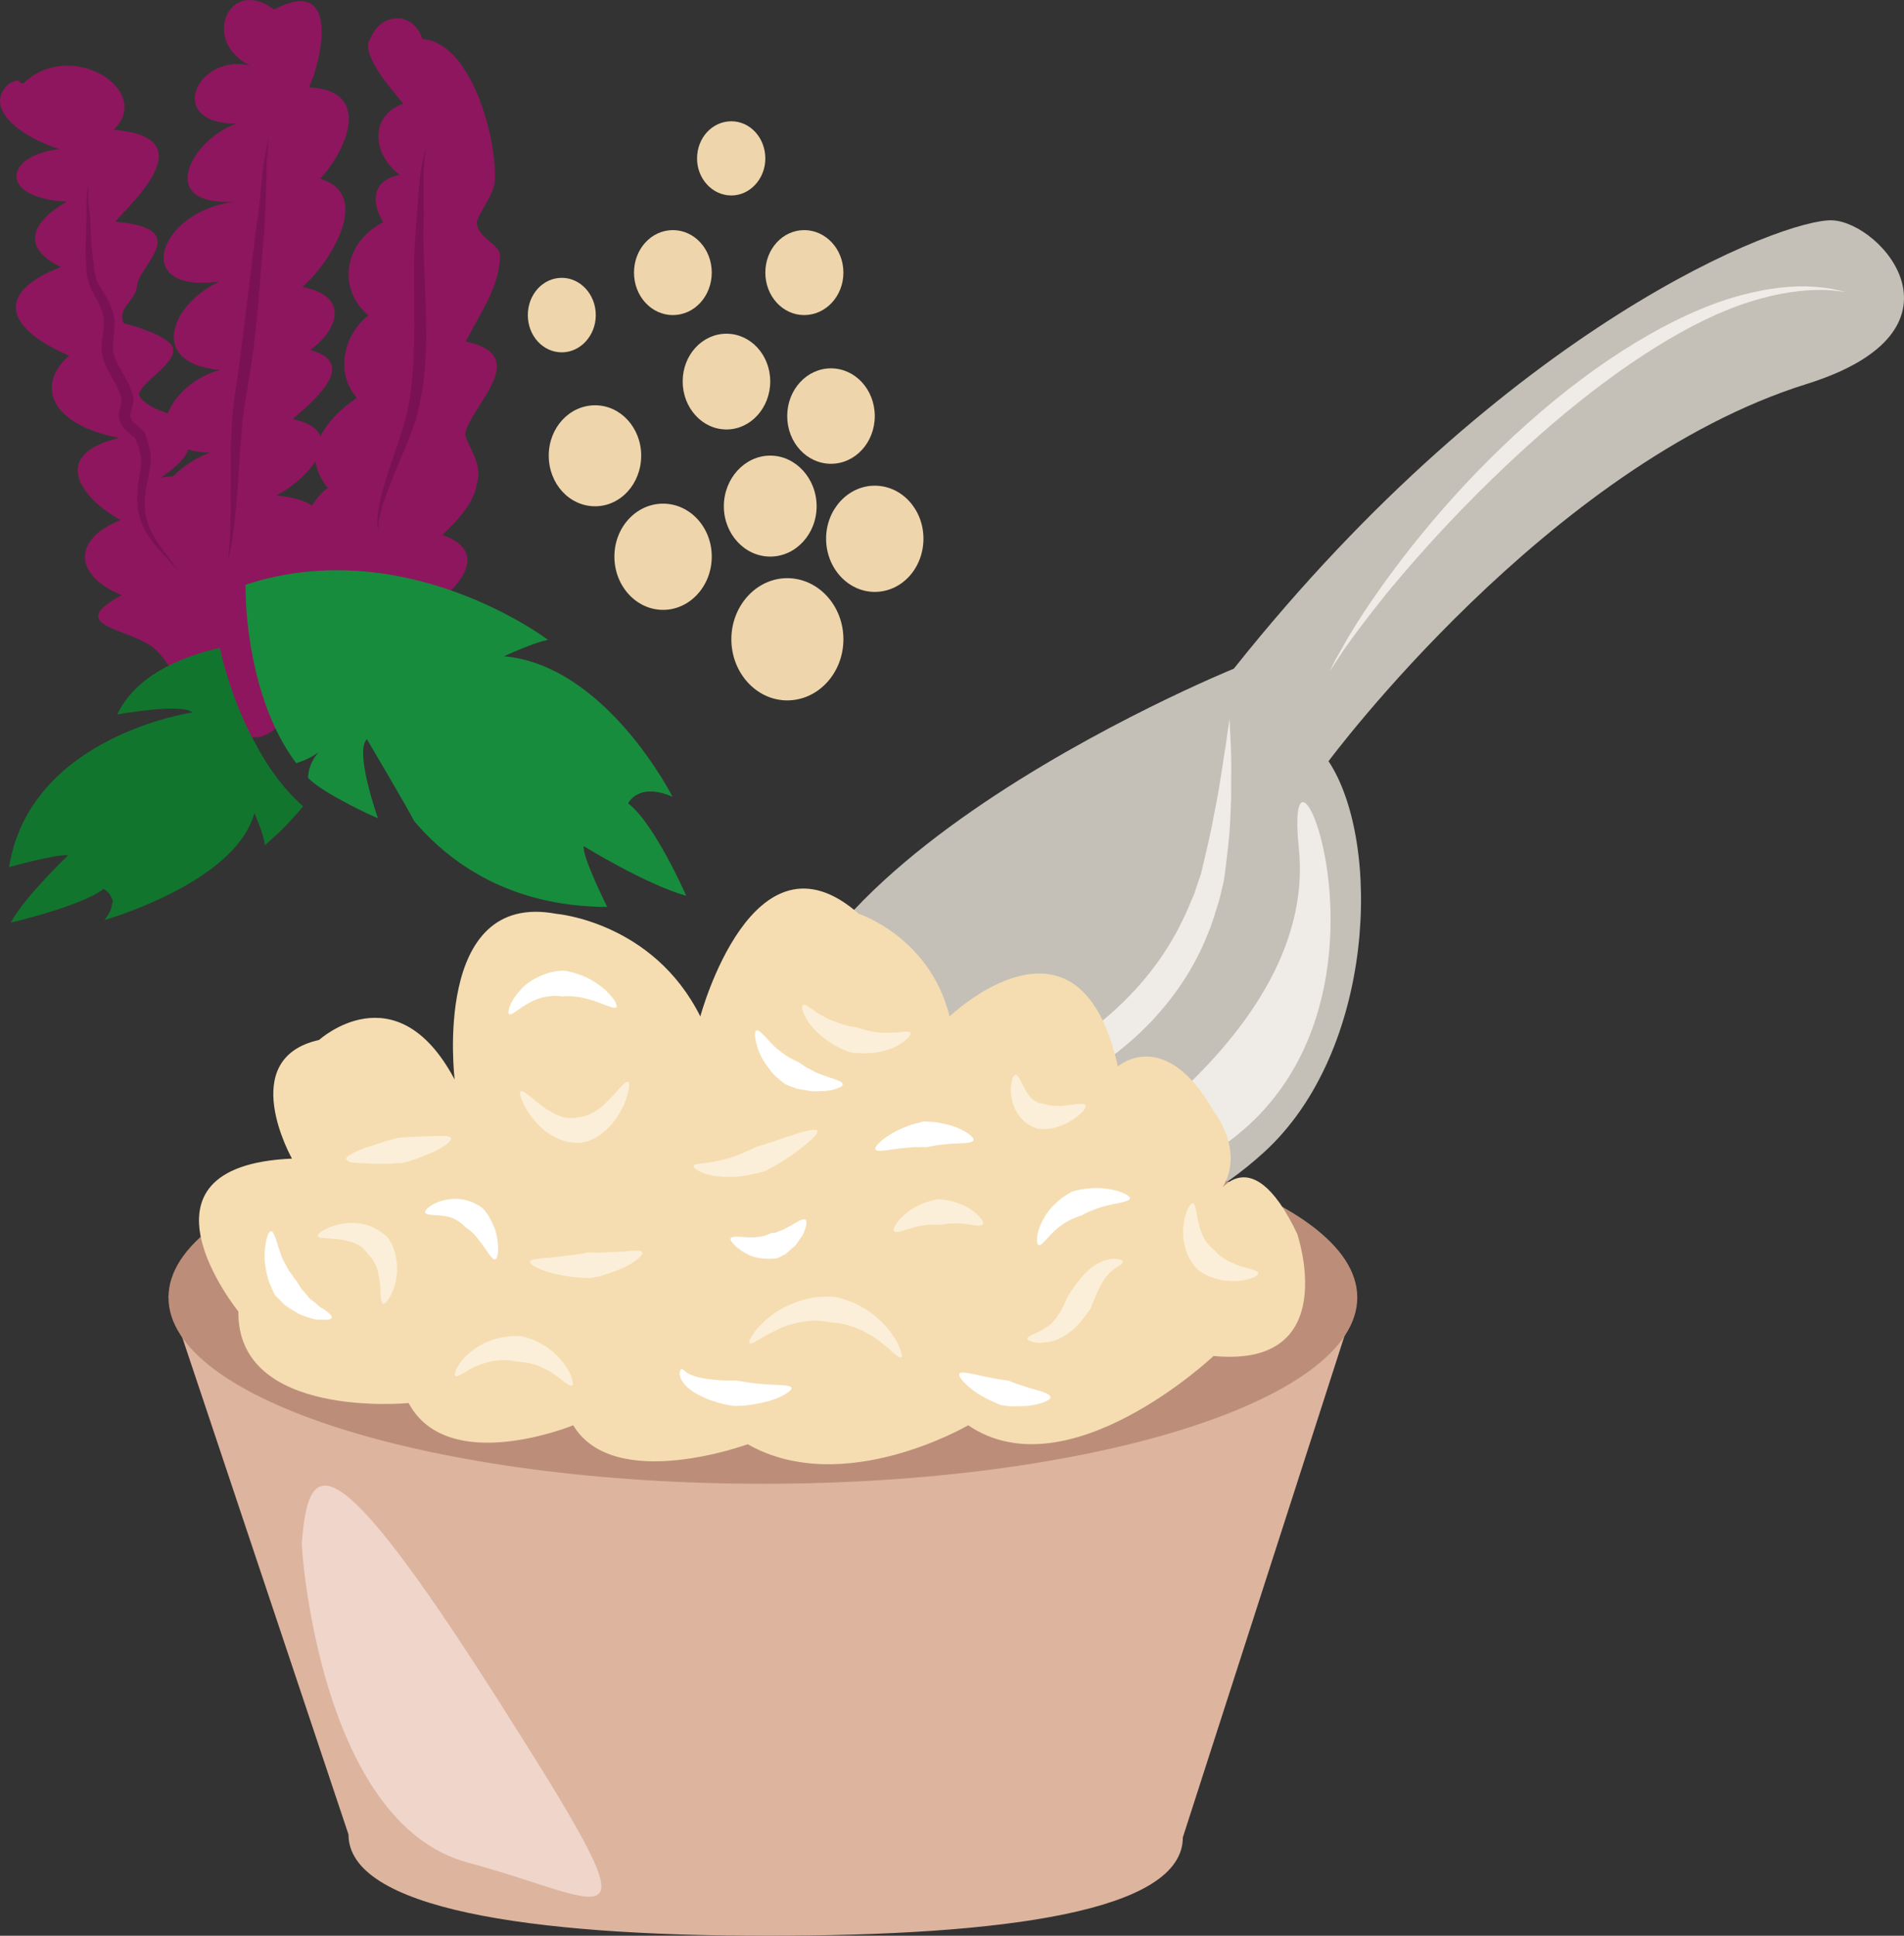 <?xml version="1.0" encoding="UTF-8" standalone="no"?>
<svg
   xmlns:dc="http://purl.org/dc/elements/1.1/"
   xmlns:cc="http://creativecommons.org/ns#"
   xmlns:rdf="http://www.w3.org/1999/02/22-rdf-syntax-ns#"
   xmlns:svg="http://www.w3.org/2000/svg"
   xmlns="http://www.w3.org/2000/svg"
   id="svg104"
   viewBox="0 0 5828.244 5923.07"
   style="clip-rule:evenodd;fill-rule:evenodd;image-rendering:optimizeQuality;shape-rendering:geometricPrecision;text-rendering:geometricPrecision"
   version="1.1"
   height="59.231mm"
   width="58.282mm"
   xml:space="preserve"><rect x="0" y="0" width="5828.244" height="5923.07" fill="#333333" stroke="none"/>
 <defs
   id="defs4">
  <style
   id="style2"
   type="text/css">
   <![CDATA[
    .fil1 {fill:#12752E;fill-rule:nonzero}
    .fil2 {fill:#178C3D;fill-rule:nonzero}
    .fil4 {fill:#7A1155;fill-rule:nonzero}
    .fil0 {fill:#8E165E;fill-rule:nonzero}
    .fil7 {fill:#93542A;fill-rule:nonzero}
    .fil9 {fill:#BC8E79;fill-rule:nonzero}
    .fil5 {fill:#C4C0B7;fill-rule:nonzero}
    .fil8 {fill:#DDB49E;fill-rule:nonzero}
    .fil3 {fill:#EFD5AB;fill-rule:nonzero}
    .fil10 {fill:#EFD5CA;fill-rule:nonzero}
    .fil6 {fill:#EFEBE6;fill-rule:nonzero}
    .fil11 {fill:#F5DDB1;fill-rule:nonzero}
    .fil12 {fill:#FCEFD9;fill-rule:nonzero}
    .fil13 {fill:white;fill-rule:nonzero}
   ]]>
  </style>
 </defs>
 <g
   transform="translate(-7323.278,-11338.93)"
   id="Vrstva_x0020_1">
  <path
   style="fill:#8e165e;fill-rule:nonzero"
   id="path7"
   d="m 8278,12886 c -22,-15 -56,-26 -109,-31 46,-24 94,-64 120,-105 4,27 15,54 38,82 -17,11 -33,30 -49,54 z m -379,-172 c 18,6 39,9 66,10 -43,16 -83,43 -111,72 -12,1 -24,2 -38,4 55,-37 77,-64 83,-86 z m 850,-330 c 45,-89 105,-169 105,-267 -5,-31 -65,-50 -71,-93 -3,-22 46,-79 54,-123 13,-109 -62,-431 -221,-443 -27,-86 -127,-81 -158,-3 -37,46 66,160 100,201 -108,39 -92,158 -11,218 -84,16 -89,81 -51,145 -120,61 -142,203 -45,285 -77,59 -102,179 -35,252 -49,33 -90,74 -112,118 -9,-24 -35,-42 -85,-53 72,-61 200,-172 54,-211 86,-63 121,-165 -24,-193 85,-74 217,-284 54,-331 70,-73 172,-269 -34,-280 38,-79 99,-346 -107,-238 -139,-104 -224,99 -74,171 -162,-37 -261,179 -41,178 -136,47 -253,254 -3,239 -233,25 -327,284 -49,244 -149,70 -221,251 2,271 -74,18 -140,77 -160,133 -26,-9 -73,-27 -88,-55 -1,-40 124,-100 102,-150 -22,-40 -149,-71 -149,-71 -22,-50 42,-70 41,-120 19,-70 165,-170 -67,-191 62,-70 269,-259 -5,-281 125,-120 -131,-282 -276,-142 -21,0 -1,-20 -43,0 -82,70 25,160 152,201 -169,20 -187,150 24,161 -105,59 -145,139 -18,200 -209,80 -165,190 25,271 -103,90 -59,211 153,252 -210,49 -124,180 4,251 -147,59 -144,169 4,230 -188,100 44,101 108,171 25,24 44,58 63,94 35,32 66,63 92,94 -3,4 -6,9 -8,13 4,-2 9,-5 13,-7 1,1 3,2 4,4 28,8 60,14 84,21 5,16 9,25 8,26 91,86 207,-142 240,-164 0,-2 0,-3 0,-5 114,-23 202,-28 202,-28 -26,20 -39,38 -43,53 98,-47 290,-153 139,-213 107,-49 245,-188 79,-243 51,-47 100,-104 106,-159 21,-55 -31,-118 -36,-150 16,-87 209,-240 2,-283 z"
   class="fil0" />
  <path
   style="fill:#12752e;fill-rule:nonzero"
   id="path9"
   d="m 8104,13612 c -57,-104 -91,-214 -108,-291 -132,31 -259,90 -314,204 0,0 200,-36 230,-6 0,0 -496,71 -561,473 0,0 152,-42 181,-36 0,0 -131,124 -176,206 0,0 218,-51 284,-103 0,0 7,3 14,10 0,0 0,0 0,0 7,8 20,29 12,35 0,13 -7,30 -23,50 0,0 256,-72 389,-211 33,-35 58,-73 70,-116 0,0 31,70 32,98 0,0 7,-6 18,-16 22,-19 59,-54 99,-103 -62,-55 -110,-123 -147,-194 z"
   class="fil1" />
  <path
   style="fill:#178c3d;fill-rule:nonzero"
   id="path11"
   d="m 9110,13928 c 0,0 190,117 314,152 0,0 -98,-223 -178,-283 0,0 31,-66 136,-20 0,0 -203,-402 -516,-430 0,0 95,-44 135,-50 0,0 -434,-330 -926,-169 0,0 -1,38 4,95 5,57 16,132 38,211 23,82 59,168 113,240 21,-6 44,-16 68,-33 -20,23 -31,51 -32,78 45,47 206,122 214,123 0,0 -68,-191 -37,-237 1,-1 2,-3 3,-5 0,0 136,230 144,250 111,131 296,263 592,264 0,0 -77,-154 -72,-186 z"
   class="fil2" />
  <path
   style="fill:#efd5ab;fill-rule:nonzero"
   id="path13"
   d="m 9502,12173 c 0,72 -53,130 -119,130 -66,0 -119,-58 -119,-130 0,-72 53,-130 119,-130 66,0 119,58 119,130 z"
   class="fil3" />
  <path
   style="fill:#efd5ab;fill-rule:nonzero"
   id="path15"
   d="m 9681,12506 c 0,81 -60,147 -134,147 -74,0 -134,-66 -134,-147 0,-81 60,-146 134,-146 74,0 134,65 134,146 z"
   class="fil3" />
  <path
   style="fill:#efd5ab;fill-rule:nonzero"
   id="path17"
   d="m 9905,12173 c 0,72 -54,130 -120,130 -66,0 -119,-58 -119,-130 0,-72 53,-130 119,-130 66,0 120,58 120,130 z"
   class="fil3" />
  <path
   style="fill:#efd5ab;fill-rule:nonzero"
   id="path19"
   d="m 10001,12612 c 0,81 -60,146 -134,146 -74,0 -134,-65 -134,-146 0,-81 60,-146 134,-146 74,0 134,65 134,146 z"
   class="fil3" />
  <path
   style="fill:#efd5ab;fill-rule:nonzero"
   id="path21"
   d="m 9823,12888 c 0,85 -64,154 -142,154 -78,0 -142,-69 -142,-154 0,-85 64,-155 142,-155 78,0 142,70 142,155 z"
   class="fil3" />
  <path
   style="fill:#efd5ab;fill-rule:nonzero"
   id="path23"
   d="m 9286,12733 c 0,86 -63,155 -141,155 -79,0 -142,-69 -142,-155 0,-85 63,-154 142,-154 78,0 141,69 141,154 z"
   class="fil3" />
  <path
   style="fill:#efd5ab;fill-rule:nonzero"
   id="path25"
   d="m 9147,12303 c 0,63 -47,114 -104,114 -58,0 -104,-51 -104,-114 0,-63 46,-114 104,-114 57,0 104,51 104,114 z"
   class="fil3" />
  <path
   style="fill:#efd5ab;fill-rule:nonzero"
   id="path27"
   d="m 9502,13042 c 0,90 -67,163 -149,163 -82,0 -149,-73 -149,-163 0,-90 67,-162 149,-162 82,0 149,72 149,162 z"
   class="fil3" />
  <path
   style="fill:#efd5ab;fill-rule:nonzero"
   id="path29"
   d="m 9905,13295 c 0,103 -77,187 -172,187 -94,0 -171,-84 -171,-187 0,-103 77,-187 171,-187 95,0 172,84 172,187 z"
   class="fil3" />
  <path
   style="fill:#efd5ab;fill-rule:nonzero"
   id="path31"
   d="m 9666,11824 c 0,62 -47,113 -104,113 -58,0 -105,-51 -105,-113 0,-64 47,-114 105,-114 57,0 104,50 104,114 z"
   class="fil3" />
  <path
   style="fill:#efd5ab;fill-rule:nonzero"
   id="path33"
   d="m 10150,12987 c 0,90 -66,163 -149,163 -82,0 -149,-73 -149,-163 0,-89 67,-162 149,-162 83,0 149,73 149,162 z"
   class="fil3" />
  <path
   style="fill:#7a1155;fill-rule:nonzero"
   id="path35"
   d="m 8627,11791 c 0,0 0,4 -1,12 -2,8 -4,19 -4,34 -3,30 -3,74 -2,128 1,27 0,57 -1,89 1,32 1,65 3,101 2,71 7,150 6,234 -1,21 -2,42 -3,62 -1,20 -4,40 -6,60 -2,20 -7,39 -10,58 -2,9 -4,18 -6,27 -2,9 -4,19 -7,28 -23,69 -51,127 -71,178 -20,50 -35,91 -40,120 -2,8 -3,14 -3,20 0,6 -2,11 -1,14 1,8 1,13 1,13 0,0 0,-5 -2,-13 -1,-3 -1,-8 -2,-14 0,-6 0,-13 1,-21 2,-30 12,-74 29,-126 16,-52 40,-113 58,-180 3,-9 4,-17 6,-26 1,-8 3,-17 5,-26 2,-19 6,-37 7,-56 1,-19 4,-38 5,-59 1,-20 1,-39 2,-60 2,-82 -1,-161 0,-233 0,-35 2,-70 4,-102 2,-32 5,-61 7,-88 3,-54 8,-99 14,-128 2,-16 6,-27 8,-34 2,-8 3,-12 3,-12 z"
   class="fil4" />
  <path
   style="fill:#7a1155;fill-rule:nonzero"
   id="path37"
   d="m 8146,11758 c 0,0 -1,18 -4,51 -3,16 -3,36 -3,60 -1,23 -1,50 -2,79 0,29 -3,62 -5,97 -3,35 -6,71 -9,110 -6,78 -13,164 -24,253 -11,90 -31,174 -36,250 -7,77 -10,147 -15,207 -2,29 -5,56 -8,79 -3,23 -5,43 -8,60 -7,32 -10,50 -10,50 0,0 1,-18 4,-51 1,-16 2,-37 3,-60 0,-23 1,-50 1,-79 0,-59 -2,-130 2,-208 2,-80 20,-163 30,-252 11,-90 22,-174 31,-252 5,-38 9,-75 14,-110 4,-34 10,-66 12,-95 3,-30 5,-56 8,-80 3,-23 5,-43 9,-59 7,-32 10,-50 10,-50 z"
   class="fil4" />
  <path
   style="fill:#7a1155;fill-rule:nonzero"
   id="path39"
   d="m 7871,13087 c 0,0 -10,-10 -27,-29 -17,-20 -45,-45 -71,-86 -6,-10 -12,-22 -17,-34 -2,-7 -4,-13 -6,-20 -2,-7 -4,-14 -5,-21 0,-15 -4,-30 -1,-45 1,-16 1,-32 5,-48 2,-15 5,-31 6,-46 1,-16 -1,-30 -6,-45 -3,-8 -5,-16 -9,-24 -1,-4 -3,-9 -3,-9 -1,-2 -4,-4 -7,-6 -6,-6 -13,-11 -21,-18 -9,-8 -16,-19 -20,-32 0,1 0,1 0,1 -5,-17 0,-31 2,-42 4,-10 5,-20 4,-23 v -2 c -2,-5 -4,-11 -6,-17 -2,-6 -5,-13 -8,-19 -16,-33 -44,-68 -47,-116 0,-20 4,-40 6,-57 1,-17 3,-34 -1,-46 l -1,-1 v -1 c -6,-26 -21,-48 -34,-75 -6,-13 -11,-27 -14,-41 -3,-14 -2,-26 -3,-39 -4,-51 1,-94 1,-130 0,-18 0,-34 0,-47 0,-15 1,-27 1,-37 4,-19 5,-29 5,-29 0,0 0,10 -1,29 1,10 1,22 2,36 2,14 4,30 5,48 2,36 2,79 10,128 1,11 1,25 5,36 2,12 7,23 13,34 13,22 32,47 40,79 0,0 0,-1 0,-1 8,21 6,41 5,60 -1,19 -4,37 -4,54 l 2,12 c 0,1 0,1 0,2 l 1,3 2,6 c 2,8 6,16 10,25 9,16 20,33 29,52 4,7 7,15 10,22 3,8 5,15 7,21 0,0 -1,0 -1,-1 1,5 3,10 3,15 0,3 0,8 -2,12 -1,7 -3,13 -4,18 -3,11 -4,19 -4,21 l 1,1 c 1,6 4,11 9,16 6,5 13,10 20,17 5,4 8,8 13,13 2,3 3,9 4,10 l 2,6 c 3,9 6,18 8,27 5,18 8,38 5,56 -2,18 -6,34 -9,49 -4,16 -6,30 -7,45 -3,14 -1,27 -1,40 -1,8 1,14 2,20 2,6 3,12 4,18 4,11 8,23 13,33 21,40 46,69 61,90 15,21 24,32 24,32 z"
   class="fil4" />
 </g>
 <g
   transform="translate(-7323.278,-11338.93)"
   id="Vrstva_x0020_1_0">
  <path
   style="fill:#c4c0b7;fill-rule:nonzero"
   id="path43"
   d="m 9727,14818 c 143,351 937,528 1465,47 341,-310 362,-949 198,-1197 0,0 673,-907 1463,-1154 523,-163 231,-494 79,-501 -147,-6 -992,317 -1832,1372 0,0 -1678,682 -1373,1433 z"
   class="fil5" />
  <path
   style="fill:#efebe6;fill-rule:nonzero"
   id="path45"
   d="m 11087,13538 c 0,0 1,30 4,83 1,27 2,60 1,99 0,19 0,39 0,61 -1,22 -2,45 -3,69 -2,49 -9,102 -16,159 -1,7 -2,15 -3,22 -1,7 -3,15 -5,22 -3,15 -7,30 -11,45 -10,30 -18,61 -31,92 -47,124 -135,249 -253,347 -119,100 -253,162 -376,202 -121,42 -237,65 -333,78 -49,4 -93,8 -132,8 -38,-1 -72,-2 -99,-8 -14,-1 -26,-6 -36,-9 -9,-5 -18,-8 -24,-12 -11,-9 -17,-14 -17,-14 0,-1 25,20 78,19 27,1 58,-3 96,-9 37,-6 79,-16 125,-26 91,-25 197,-59 312,-108 114,-48 233,-111 339,-200 107,-89 188,-194 240,-303 14,-27 24,-55 36,-81 4,-14 9,-27 13,-40 3,-7 5,-13 7,-20 2,-6 3,-13 5,-20 12,-53 25,-103 33,-150 5,-24 9,-46 13,-67 4,-21 7,-41 10,-60 6,-37 11,-70 15,-96 8,-54 12,-83 12,-83 z"
   class="fil6" />
  <path
   style="fill:#efebe6;fill-rule:nonzero"
   id="path47"
   d="m 10461,15019 c 0,0 903,-464 838,-1086 -65,-622 598,1031 -838,1086 z"
   class="fil6" />
  <path
   style="fill:#efebe6;fill-rule:nonzero"
   id="path49"
   d="m 12975,12232 c 0,0 -7,-1 -21,-2 -14,-2 -33,-4 -59,-4 -52,0 -127,8 -214,36 -176,54 -393,192 -607,375 -213,183 -386,372 -504,515 -58,72 -103,132 -133,175 -14,21 -25,38 -33,50 -7,11 -11,17 -11,17 0,0 3,-6 9,-18 6,-13 16,-31 29,-53 25,-46 65,-110 119,-186 108,-152 273,-353 491,-539 217,-186 448,-318 633,-361 92,-23 169,-25 221,-19 26,2 46,7 60,10 13,3 20,4 20,4 z"
   class="fil6" />
  <path
   style="fill:#93542a;fill-rule:nonzero"
   id="path51"
   d="m 11295,15248 c 0,250 -733,452 -1636,452 -904,0 -1637,-202 -1637,-452 0,-249 733,-452 1637,-452 903,0 1636,203 1636,452 z"
   class="fil7" />
  <path
   style="fill:#ddb49e;fill-rule:nonzero"
   id="path53"
   d="m 7839,15305 551,1647 c 0,226 549,310 1280,310 732,0 1274,-75 1274,-301 l 534,-1656 z"
   class="fil8" />
  <path
   style="fill:#bc8e79;fill-rule:nonzero"
   id="path55"
   d="m 11478,15309 c 0,315 -814,570 -1819,570 -1006,0 -1820,-255 -1820,-570 0,-315 814,-570 1820,-570 1005,0 1819,255 1819,570 z"
   class="fil9" />
  <path
   style="fill:#efd5ca;fill-rule:nonzero"
   id="path57"
   d="m 8247,16062 c -1,14 54,854 508,976 453,122 595,292 88,-505 -508,-797 -576,-734 -596,-471 z"
   class="fil10" />
  <path
   style="fill:#f5ddb1;fill-rule:nonzero"
   id="path59"
   d="m 8053,15352 c 0,0 -360,-445 164,-468 0,0 -173,-306 83,-363 0,0 236,-215 415,121 0,0 -71,-579 311,-507 0,0 296,24 441,314 0,0 161,-600 485,-314 0,0 218,71 278,314 0,0 397,-380 515,153 0,0 144,-126 293,137 0,0 118,144 0,270 0,0 107,-208 256,105 0,0 141,412 -256,374 0,0 -445,420 -751,212 0,0 -383,224 -675,58 0,0 -409,150 -534,-58 0,0 -383,157 -504,-68 0,0 -525,51 -521,-280 z"
   class="fil11" />
  <path
   style="fill:#fcefd9;fill-rule:nonzero"
   id="path61"
   d="m 8703,14821 c 5,10 -30,34 -68,49 -19,8 -38,15 -53,20 -15,5 -25,7 -25,7 -1,0 -12,1 -28,2 -17,1 -39,1 -60,1 -21,-1 -43,-2 -58,-3 -8,-1 -15,-2 -18,-3 -1,-1 -4,0 -3,0 0,0 0,-1 -1,-2 -1,-2 -10,-5 -4,-12 5,-5 12,-9 19,-13 16,-8 36,-16 57,-22 20,-7 41,-13 56,-18 16,-4 26,-7 27,-7 1,0 40,-2 78,-4 39,-1 76,-5 81,5 z"
   class="fil12" />
  <path
   style="fill:#fcefd9;fill-rule:nonzero"
   id="path63"
   d="m 9246,14649 c 9,4 -1,58 -34,108 -16,25 -40,47 -61,61 -12,5 -22,11 -29,13 -8,2 -13,3 -14,3 0,0 -5,2 -14,2 -9,-1 -22,0 -35,-4 -29,-6 -60,-24 -83,-47 -47,-45 -67,-102 -59,-107 10,-7 48,38 93,63 22,13 45,20 60,19 15,1 24,-3 25,-3 0,0 2,0 6,0 4,-1 10,-3 17,-4 14,-6 34,-16 52,-32 36,-32 66,-77 76,-72 z"
   class="fil12" />
  <path
   style="fill:#fcefd9;fill-rule:nonzero"
   id="path65"
   d="m 8496,15328 c -11,-3 -4,-49 -14,-89 -3,-19 -12,-36 -18,-46 -7,-11 -14,-15 -14,-16 0,0 -4,-8 -13,-16 -9,-10 -26,-19 -47,-24 -41,-13 -91,-5 -94,-16 -3,-9 41,-38 100,-40 28,-1 60,6 81,20 11,5 19,13 25,17 6,5 9,9 9,9 1,1 11,14 18,35 7,21 12,50 9,76 -5,53 -33,93 -42,90 z"
   class="fil12" />
  <path
   style="fill:#fcefd9;fill-rule:nonzero"
   id="path67"
   d="m 9075,15578 c -5,3 -17,-5 -31,-16 -7,-6 -16,-12 -24,-18 -10,-6 -19,-13 -30,-17 -19,-11 -41,-16 -56,-19 -16,-2 -27,-3 -28,-3 0,1 -11,-3 -29,-4 -17,-1 -40,0 -64,7 -23,6 -46,16 -62,27 -17,10 -29,18 -34,14 -4,-3 0,-17 12,-36 12,-19 35,-40 62,-56 27,-17 59,-25 83,-28 25,-4 42,-1 43,-2 1,0 16,4 38,11 20,10 47,23 68,44 11,9 19,21 27,30 8,11 14,22 19,31 7,19 10,32 6,35 z"
   class="fil12" />
  <path
   style="fill:#fcefd9;fill-rule:nonzero"
   id="path69"
   d="m 9289,15171 c 5,9 -30,37 -72,53 -21,9 -42,15 -58,20 -17,3 -28,5 -29,6 -1,-1 -13,0 -31,-2 -9,0 -20,-2 -31,-3 -11,-1 -23,-4 -35,-6 -47,-9 -90,-29 -87,-40 3,-10 47,-10 91,-15 10,-2 21,-3 31,-4 10,-1 20,-3 28,-4 16,-2 27,-5 27,-5 1,0 11,0 26,1 15,-1 35,-1 55,-2 40,-1 80,-10 85,1 z"
   class="fil12" />
  <path
   style="fill:#fcefd9;fill-rule:nonzero"
   id="path71"
   d="m 9825,14799 c 5,10 -32,41 -72,70 -20,14 -41,28 -58,37 -17,10 -29,16 -30,16 0,0 -14,5 -35,9 -21,5 -49,10 -78,9 -28,0 -57,-4 -76,-12 -20,-8 -31,-17 -30,-22 2,-5 15,-6 34,-8 19,-2 42,-7 66,-13 23,-6 45,-15 62,-23 17,-7 28,-13 29,-13 0,-1 12,-4 28,-9 17,-5 40,-13 62,-21 46,-15 93,-30 98,-20 z"
   class="fil12" />
  <path
   style="fill:#fcefd9;fill-rule:nonzero"
   id="path73"
   d="m 10110,14499 c 3,5 -4,14 -19,26 -14,11 -36,23 -61,29 -24,7 -49,8 -69,8 -19,-1 -33,-2 -33,-3 -1,0 -15,-4 -33,-13 -19,-9 -42,-24 -62,-41 -21,-18 -37,-39 -46,-58 -9,-17 -10,-31 -5,-33 9,-5 41,28 82,45 20,8 40,16 56,19 15,4 26,4 26,5 1,0 10,3 24,7 14,4 34,8 53,9 20,1 40,-1 57,-2 15,-2 28,-3 30,2 z"
   class="fil12" />
  <path
   style="fill:#fcefd9;fill-rule:nonzero"
   id="path75"
   d="m 10646,14721 c 5,9 -21,36 -58,55 -19,9 -40,16 -58,17 -9,1 -17,0 -23,0 -5,0 -9,-1 -9,-1 -1,-1 -16,-4 -33,-17 -18,-13 -34,-36 -41,-59 -14,-47 -2,-88 8,-88 11,-1 22,39 42,64 20,26 42,23 43,24 0,0 5,2 15,4 9,3 24,3 40,3 33,-3 69,-12 74,-2 z"
   class="fil12" />
  <path
   style="fill:#fcefd9;fill-rule:nonzero"
   id="path77"
   d="m 10082,15492 c -5,3 -18,-8 -35,-24 -19,-15 -42,-36 -69,-49 -12,-9 -26,-13 -39,-19 -13,-4 -24,-9 -35,-10 -21,-5 -36,-4 -37,-5 -1,0 -16,-3 -39,-5 -24,-1 -55,3 -86,12 -31,9 -60,26 -83,38 -22,14 -37,23 -42,19 -3,-3 5,-20 22,-42 18,-21 46,-47 81,-66 35,-18 74,-30 104,-33 31,-3 53,-1 54,-1 1,1 20,3 47,14 14,4 28,13 43,21 14,9 30,19 43,32 28,23 48,53 60,75 11,24 15,40 11,43 z"
   class="fil12" />
  <path
   style="fill:#fcefd9;fill-rule:nonzero"
   id="path79"
   d="m 10332,15085 c -7,10 -40,-1 -71,-3 -8,-1 -16,1 -23,1 -7,0 -13,-1 -19,1 -11,2 -18,3 -19,3 0,-1 -8,-1 -20,-1 -13,-1 -28,3 -45,5 -33,7 -67,24 -75,15 -7,-7 16,-42 52,-66 19,-11 39,-22 56,-25 16,-5 27,-7 28,-7 1,0 12,1 27,4 8,0 17,3 26,6 9,4 19,6 28,11 36,18 61,48 55,56 z"
   class="fil12" />
  <path
   style="fill:#fcefd9;fill-rule:nonzero"
   id="path81"
   d="m 10760,15199 c 1,6 -10,13 -24,21 -13,10 -27,23 -37,40 -20,34 -36,81 -37,82 -1,1 -8,12 -21,29 -13,17 -34,41 -61,56 -13,9 -27,14 -41,17 -14,3 -27,3 -37,4 -22,-3 -35,-8 -34,-13 0,-5 12,-12 29,-18 16,-8 36,-18 50,-34 28,-30 44,-78 46,-79 0,0 7,-11 17,-26 11,-15 27,-37 48,-55 21,-19 49,-30 69,-32 20,-1 33,3 33,8 z"
   class="fil12" />
  <path
   style="fill:#fcefd9;fill-rule:nonzero"
   id="path83"
   d="m 11175,15235 c 1,10 -41,27 -90,23 -24,0 -49,-9 -68,-17 -18,-9 -29,-19 -29,-19 -1,-1 -3,-4 -8,-9 -4,-5 -10,-13 -15,-22 -11,-20 -19,-48 -20,-74 -2,-55 20,-99 30,-96 11,2 10,49 25,86 6,18 16,34 25,43 5,5 8,8 11,11 3,2 5,3 5,3 1,1 5,7 14,15 10,8 24,18 42,25 34,16 77,20 78,31 z"
   class="fil12" />
  <path
   style="fill:#ffffff;fill-rule:nonzero"
   id="path85"
   d="m 9210,14421 c -7,8 -46,-15 -87,-25 -20,-6 -39,-8 -54,-9 -7,0 -13,0 -17,0 -4,1 -7,1 -7,1 -1,0 -10,-2 -26,-2 -14,1 -34,3 -54,11 -20,8 -39,20 -53,30 -15,11 -26,18 -30,15 -5,-3 -2,-16 6,-34 9,-18 26,-40 48,-59 23,-17 51,-29 73,-35 22,-5 37,-5 38,-5 1,0 4,1 11,1 6,2 14,3 24,6 19,6 44,15 65,30 43,27 70,67 63,75 z"
   class="fil13" />
  <path
   style="fill:#ffffff;fill-rule:nonzero"
   id="path87"
   d="m 9789,15071 c 4,3 4,12 0,25 -2,6 -5,13 -8,21 -5,7 -10,14 -15,22 l -8,11 c -4,3 -7,6 -11,9 -6,6 -13,12 -19,17 -13,7 -23,12 -24,12 0,2 -49,8 -86,-8 -37,-17 -62,-44 -58,-52 6,-10 40,-2 70,-3 14,-2 28,-2 37,-6 4,-2 8,-3 10,-4 3,-1 4,-2 4,-2 1,-1 6,-2 15,-2 4,-2 10,-4 15,-6 3,-1 6,-2 9,-3 l 9,-5 c 6,-3 13,-7 19,-10 6,-4 11,-7 17,-10 10,-6 19,-9 24,-6 z"
   class="fil13" />
  <path
   style="fill:#ffffff;fill-rule:nonzero"
   id="path89"
   d="m 9746,15585 c 4,10 -37,34 -82,44 -23,6 -46,9 -64,11 -18,1 -30,1 -30,1 -1,0 -14,-2 -33,-6 -19,-5 -44,-12 -67,-24 -24,-11 -47,-27 -59,-47 -6,-9 -8,-19 -7,-26 1,-7 4,-10 6,-10 6,0 11,10 23,15 13,7 33,12 54,15 21,3 43,5 60,5 17,0 28,0 29,0 0,0 11,2 26,4 15,3 36,5 57,7 41,4 83,1 87,11 z"
   class="fil13" />
  <path
   style="fill:#ffffff;fill-rule:nonzero"
   id="path91"
   d="m 10782,15006 c -2,11 -43,14 -79,24 -19,5 -35,12 -48,17 -12,6 -20,10 -20,11 0,0 -10,2 -23,8 -13,5 -30,14 -45,26 -31,22 -53,60 -64,57 -5,-1 -7,-14 -4,-32 3,-18 13,-41 27,-63 14,-21 34,-39 50,-51 16,-11 28,-17 29,-18 0,0 12,-4 30,-7 18,-3 41,-5 63,-3 46,3 86,21 84,31 z"
   class="fil13" />
  <path
   style="fill:#ffffff;fill-rule:nonzero"
   id="path93"
   d="m 8839,15192 c -11,3 -27,-31 -48,-56 -10,-14 -20,-25 -29,-32 -8,-6 -14,-10 -14,-10 0,0 -5,-6 -13,-12 -8,-7 -20,-14 -35,-19 -32,-9 -72,-3 -75,-14 -4,-9 29,-36 77,-41 24,-3 50,2 68,10 18,8 29,16 29,17 1,0 10,9 19,23 9,15 19,34 24,54 10,40 7,78 -3,80 z"
   class="fil13" />
  <path
   style="fill:#ffffff;fill-rule:nonzero"
   id="path95"
   d="m 8339,15371 c -1,5 -13,7 -30,6 -8,0 -19,0 -29,-3 -11,-3 -22,-7 -33,-11 -12,-4 -21,-12 -31,-17 -10,-7 -20,-12 -26,-19 -13,-13 -22,-23 -23,-23 -1,0 -8,-13 -15,-31 -10,-19 -14,-45 -18,-70 -4,-51 9,-98 19,-97 12,1 19,46 35,84 10,19 18,37 28,48 8,13 14,20 15,20 0,1 5,8 12,20 3,6 9,11 15,18 6,6 10,15 18,20 7,5 15,11 22,18 6,6 14,9 21,14 12,9 21,17 20,23 z"
   class="fil13" />
  <path
   style="fill:#ffffff;fill-rule:nonzero"
   id="path97"
   d="m 9903,14656 c 1,6 -9,11 -25,16 -15,5 -37,6 -59,6 -12,1 -22,-2 -33,-4 -10,-2 -21,-2 -29,-6 -16,-6 -28,-10 -28,-11 -1,0 -4,-2 -8,-5 -5,-4 -11,-9 -18,-15 -15,-12 -30,-33 -43,-53 -25,-43 -31,-89 -21,-92 11,-4 35,32 64,57 16,12 30,24 43,29 6,4 11,6 15,8 4,2 6,3 7,3 0,0 7,5 18,12 5,5 12,7 20,11 7,4 15,9 24,12 33,14 72,21 73,32 z"
   class="fil13" />
  <path
   style="fill:#ffffff;fill-rule:nonzero"
   id="path99"
   d="m 10303,14828 c -4,11 -40,8 -75,11 -17,2 -34,3 -47,6 -12,2 -21,4 -21,4 -1,0 -10,-1 -24,0 -14,-1 -32,2 -51,3 -38,4 -76,14 -82,4 -5,-9 26,-37 65,-57 20,-9 40,-18 57,-22 16,-4 27,-7 28,-7 1,1 11,1 27,2 15,1 36,6 55,11 39,12 72,35 68,45 z"
   class="fil13" />
  <path
   style="fill:#ffffff;fill-rule:nonzero"
   id="path101"
   d="m 10539,15614 c 1,10 -34,23 -72,27 -18,1 -37,1 -52,1 -14,-2 -24,-3 -25,-3 0,0 -10,-3 -24,-10 -15,-6 -33,-16 -50,-26 -34,-23 -62,-52 -56,-61 7,-9 43,2 78,9 18,4 35,7 48,9 14,2 23,3 23,3 1,0 8,3 20,8 12,4 27,9 43,14 32,10 66,17 67,29 z"
   class="fil13" />
 </g>
</svg>